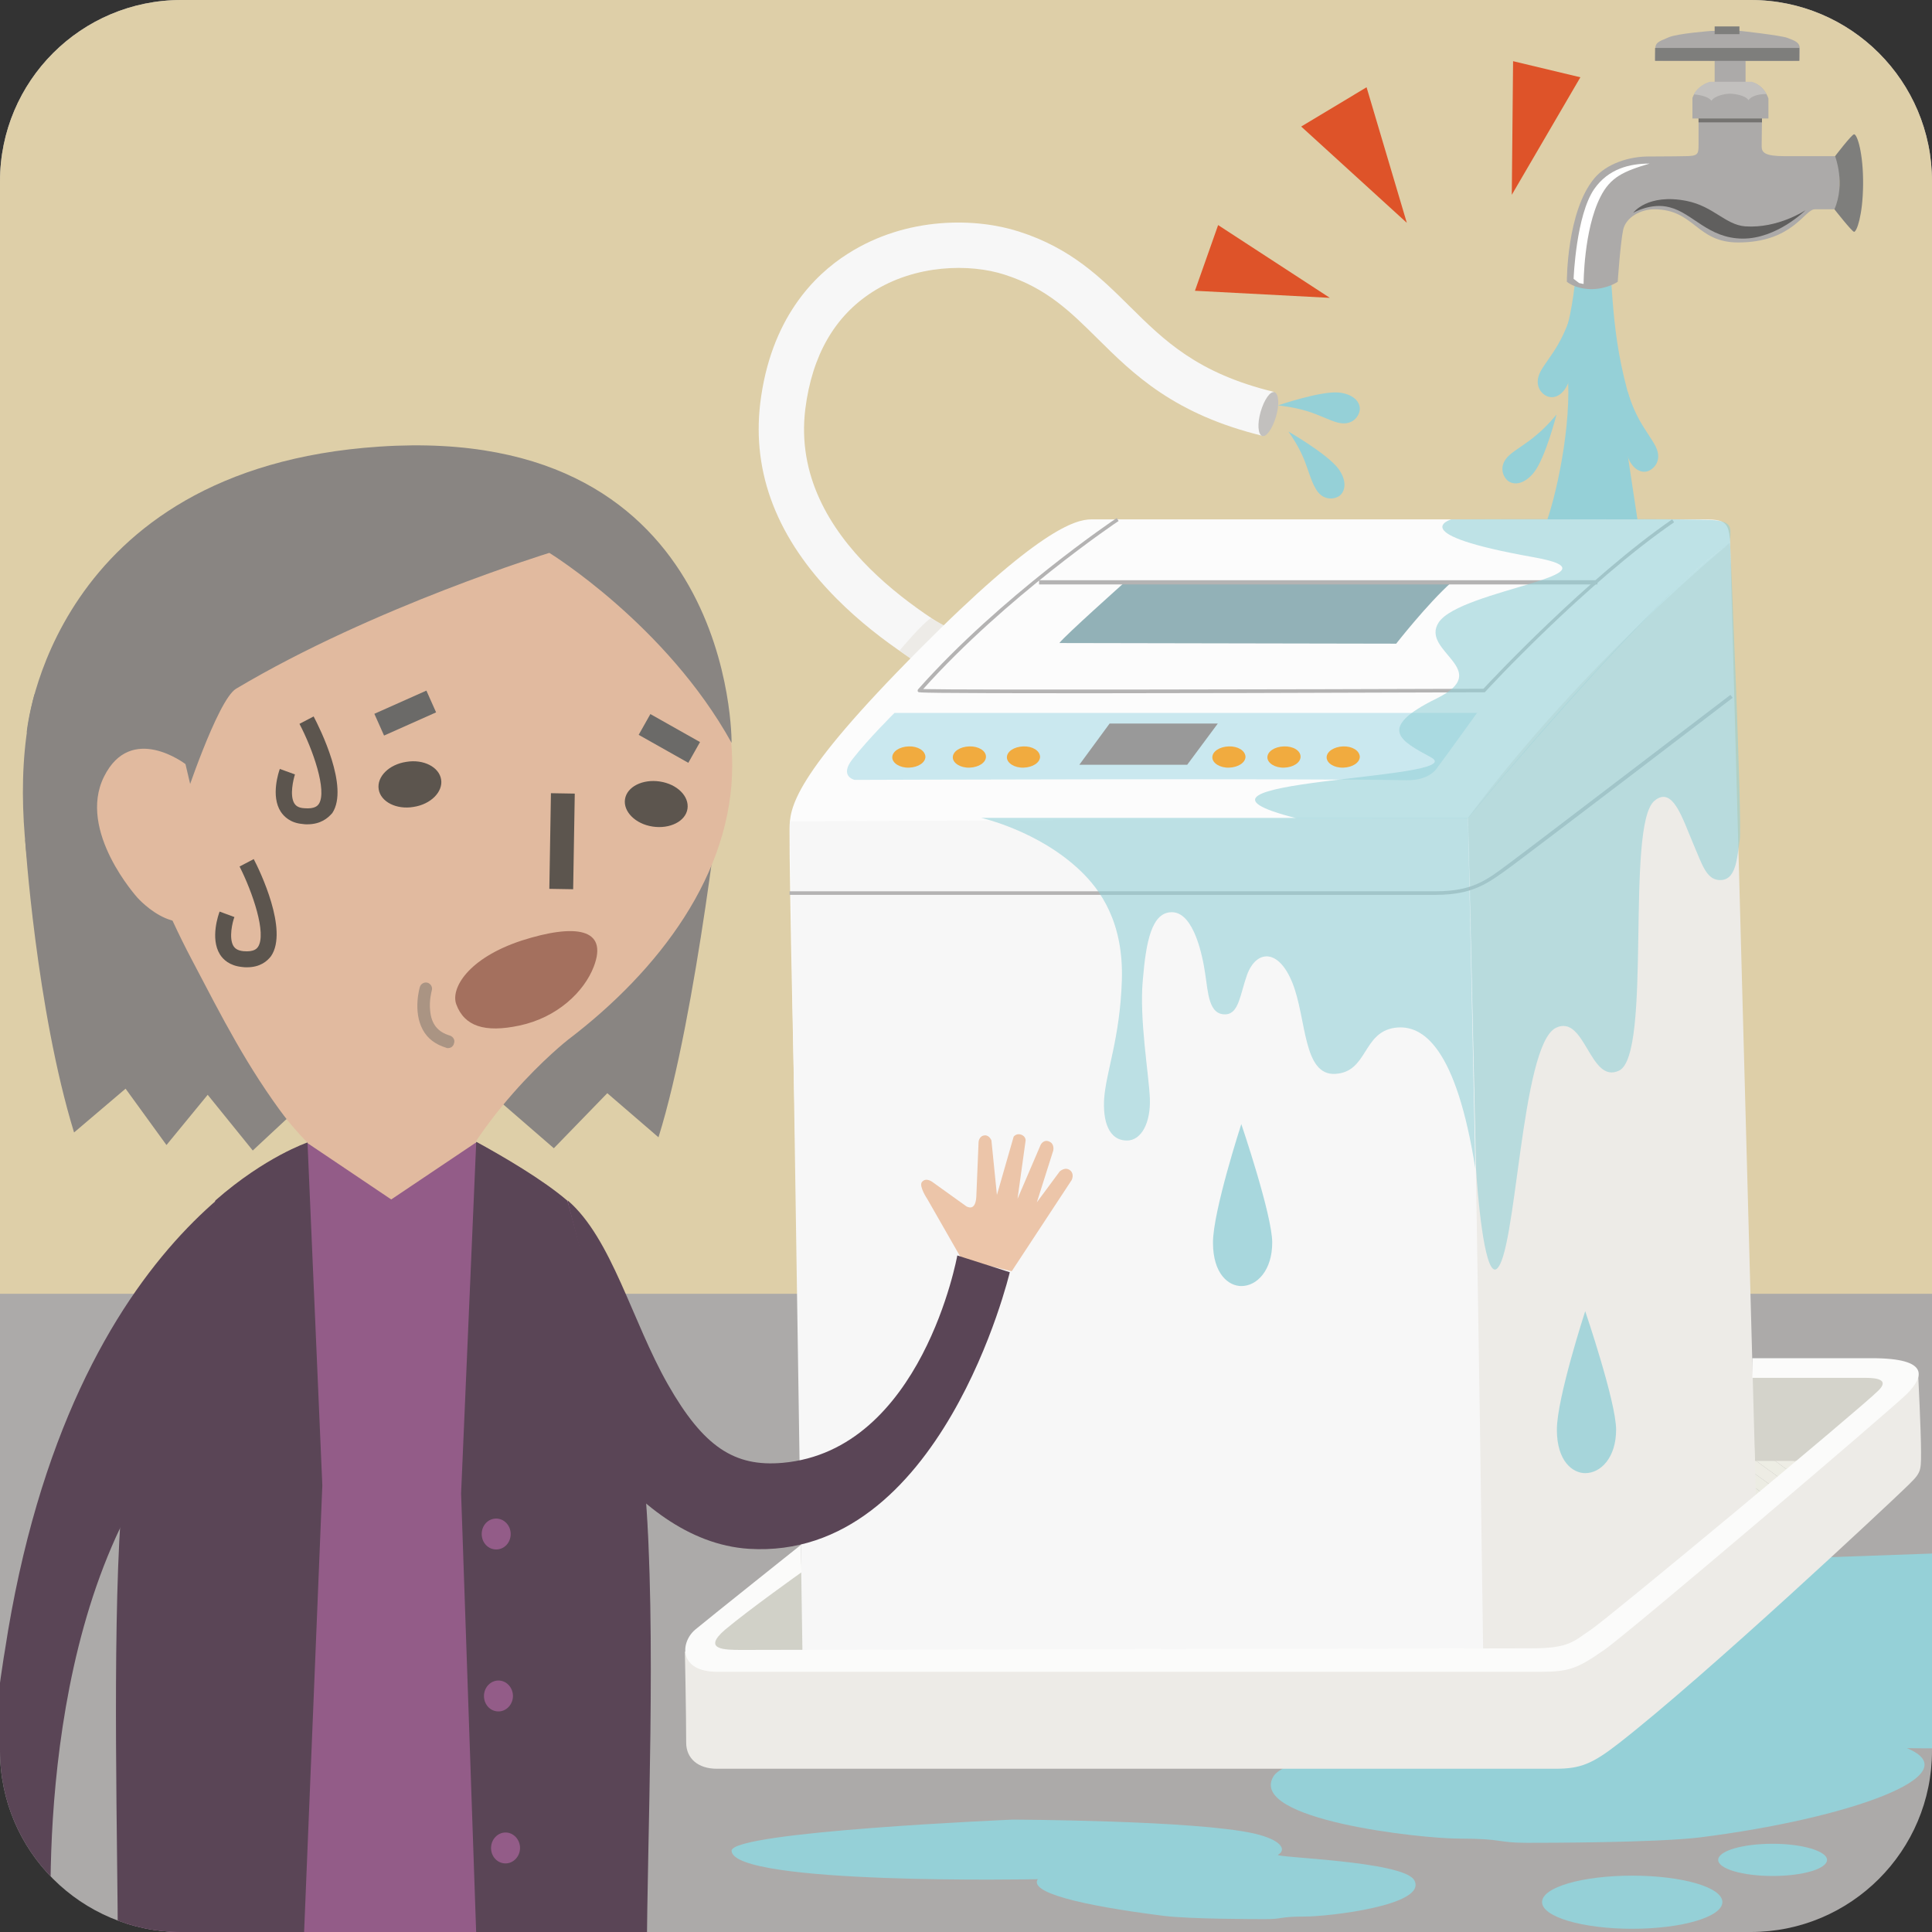 <?xml version="1.0" encoding="utf-8"?>
<!-- Generator: Adobe Illustrator 25.4.8, SVG Export Plug-In . SVG Version: 6.00 Build 0)  -->
<svg version="1.1" id="レイヤー_1" xmlns="http://www.w3.org/2000/svg" xmlns:xlink="http://www.w3.org/1999/xlink" x="0px"
	 y="0px" viewBox="0 0 600 600" style="enable-background:new 0 0 600 600;" xml:space="preserve">
<rect x="0" y="0" width="600" height="600" fill="#333333" stroke="none"/>
<style type="text/css">
	.st0{clip-path:url(#SVGID_00000001623952836441194580000008133495030855146147_);}
	.st1{fill:#ACAAA9;}
	.st2{fill:#DECFA8;}
	.st3{fill:#95D0D7;}
	.st4{fill:#F7F7F7;}
	.st5{fill:#EDEBE7;}
	.st6{clip-path:url(#SVGID_00000069372969073909719610000008883545159232655238_);}
	.st7{fill:#D8D6CE;}
	.st8{fill:#DBDAD2;}
	.st9{fill:#DEDDD4;}
	.st10{fill:#E0DFD7;}
	.st11{fill:#E2E2D9;}
	.st12{fill:#E5E4DB;}
	.st13{fill:#E6E6DD;}
	.st14{fill:#E8E7DF;}
	.st15{fill:#E9E9E0;}
	.st16{fill:#EBEAE1;}
	.st17{fill:#ECEBE3;}
	.st18{fill:#ECECE3;}
	.st19{fill:#EDEDE4;}
	.st20{fill:#EEEDE5;}
	.st21{fill:#EEEEE5;}
	.st22{fill:#EFEEE6;}
	.st23{fill:#EFEFE6;}
	.st24{fill:#EFEFE7;}
	.st25{fill:#F0EFE7;}
	.st26{fill:#F0F0E7;}
	.st27{fill:#EDECE4;}
	.st28{fill:#EBEBE2;}
	.st29{fill:#EBEAE2;}
	.st30{fill:#EAE9E1;}
	.st31{fill:#E9E8E0;}
	.st32{fill:#E7E6DE;}
	.st33{fill:#E6E5DD;}
	.st34{fill:#E5E4DC;}
	.st35{fill:#E4E3DB;}
	.st36{fill:#E3E2DA;}
	.st37{fill:#E2E1D8;}
	.st38{fill:#E1E0D7;}
	.st39{fill:#DFDED6;}
	.st40{fill:#DEDDD5;}
	.st41{fill:#DDDCD3;}
	.st42{fill:#DAD9D1;}
	.st43{fill:#D9D8CF;}
	.st44{fill:#D7D6CE;}
	.st45{fill:#D6D5CC;}
	.st46{fill:#D4D3CB;}
	.st47{fill:#666767;}
	.st48{fill:#D1D1C8;}
	.st49{fill:#FCFCFC;}
	.st50{fill:#92B1B7;}
	.st51{fill:#B4B3B3;}
	.st52{fill:none;stroke:#B4B3B3;stroke-width:1.413;}
	.st53{fill:#FBFBFA;}
	.st54{fill:#CAE8EF;}
	.st55{fill:#999999;}
	.st56{fill:#F1AB3F;}
	.st57{opacity:0.8;}
	.st58{opacity:0.6;}
	.st59{fill:#898582;}
	.st60{fill:#ECC5A9;}
	.st61{fill:#5A4556;}
	.st62{fill:#E1BA9F;}
	.st63{fill:#5C554E;}
	.st64{fill:#6B6A68;}
	.st65{fill:#A4705E;}
	.st66{opacity:0.5;}
	.st67{clip-path:url(#SVGID_00000179622044996123364790000010762764962596611488_);}
	.st68{fill:#746D68;}
	.st69{fill:#935C88;}
	.st70{fill:#757371;}
	.st71{fill:#C2C0BE;}
	.st72{fill:#FFFFFF;}
	.st73{fill:#605F5E;}
	.st74{fill:#7E7E7C;}
	.st75{fill:#DE5329;}
	.st76{fill:none;stroke:#F7F7F7;stroke-width:14.812;}
</style>
<g>
	<defs>
		<path id="SVGID_1_" d="M600,543.7c0,31.1-25.2,56.3-56.3,56.3H56.3C25.2,600,0,574.8,0,543.7V56.3C0,25.2,25.2,0,56.3,0h487.4
			C574.8,0,600,25.2,600,56.3V543.7z"/>
	</defs>
	<clipPath id="SVGID_00000150820461835457583120000004281548323121304485_">
		<use xlink:href="#SVGID_1_"  style="overflow:visible;"/>
	</clipPath>
	<g style="clip-path:url(#SVGID_00000150820461835457583120000004281548323121304485_);">
		<g>
			<g>
				<rect x="-7.1" y="-10.3" class="st1" width="612.7" height="616"/>
			</g>
		</g>
		<g>
			<g>
				<rect x="-7.7" y="-10.3" class="st2" width="612.7" height="412.1"/>
			</g>
		</g>
		<g>
			<g>
				<path class="st3" d="M489.7,80.2c0,0-0.9,27-9.6,34.5c-4.9,3.9-0.9,4.2,1,5.5c2.5,1.5,2.6,1.9,5.7-4.7
					c1.5,16.3-3.7,39.9-7.3,48.7c-3.5,8.8,30,3.5,30,3.5s-2.2-14.3-4.5-29.7c5.4,11.5,9.3,9,6.2,0.9c-10.2-26.6-9.9-40.6-11.4-59.3"
					/>
			</g>
		</g>
		<g>
			<g>
				<path class="st4" d="M301.6,215.6c-0.4-0.3-1.8-1.1-3.1-1.8c-7.9-4.4-24.4-13.5-38.7-27.9c-18.4-18.5-26.3-38.9-23.7-60.7
					c3.2-26.1,16.6-39.7,27.2-46.4c18.5-11.8,40.1-11.1,53.1-6.9c16.3,5.2,25.5,14.4,34.4,23.2c10.8,10.7,21,20.8,44.8,26.6
					l-3.3,13.7c-27.7-6.7-40.3-19.2-51.5-30.3c-8.4-8.3-15.7-15.6-28.8-19.8c-10.8-3.5-27.7-3.2-41.1,5.4
					c-11.7,7.5-18.7,19.7-20.8,36.3c-5.1,41.1,40.2,66.3,55.1,74.5c4.1,2.3,5.4,3,6.6,4.7l-11.8,7.9
					C300.8,215.1,301.5,215.6,301.6,215.6z"/>
			</g>
		</g>
		<g>
			<g>
				<path class="st5" d="M279.4,202c0,0,7.1-8.5,9.7-10c0.7,0.4,6.5,3.7,7.7,3.8c-0.6,0.9-9.1,12.5-9.3,12.1S280.2,202.9,279.4,202z
					"/>
			</g>
		</g>
		<g>
			<g>
				<g>
					<defs>
						<polygon id="SVGID_00000141444668121647058430000016506855219999289238_" points="529.7,443.1 586.8,445.1 492.4,533.4 
							454.9,532.1 						"/>
					</defs>
					<clipPath id="SVGID_00000154388119104863695010000004552803073321829504_">
						<use xlink:href="#SVGID_00000141444668121647058430000016506855219999289238_"  style="overflow:visible;"/>
					</clipPath>
					<g style="clip-path:url(#SVGID_00000154388119104863695010000004552803073321829504_);">
						<polygon class="st7" points="586.8,445.1 584,443.1 586.8,443.1 						"/>
					</g>
					<g style="clip-path:url(#SVGID_00000154388119104863695010000004552803073321829504_);">
						
							<rect x="585.4" y="442.4" transform="matrix(0.588 -0.809 0.809 0.588 -117.996 656.684)" class="st7" width="0" height="3.5"/>
					</g>
					<g style="clip-path:url(#SVGID_00000154388119104863695010000004552803073321829504_);">
						
							<rect x="585.4" y="442.4" transform="matrix(0.588 -0.809 0.809 0.588 -117.996 656.684)" class="st8" width="0" height="3.5"/>
					</g>
					<g style="clip-path:url(#SVGID_00000154388119104863695010000004552803073321829504_);">
						
							<rect x="585.4" y="442.4" transform="matrix(0.588 -0.809 0.809 0.588 -117.996 656.684)" class="st9" width="0" height="3.5"/>
					</g>
					<g style="clip-path:url(#SVGID_00000154388119104863695010000004552803073321829504_);">
						
							<rect x="585.4" y="442.4" transform="matrix(0.588 -0.809 0.809 0.588 -117.996 656.684)" class="st10" width="0" height="3.5"/>
					</g>
					<g style="clip-path:url(#SVGID_00000154388119104863695010000004552803073321829504_);">
						
							<rect x="585.4" y="442.4" transform="matrix(0.588 -0.809 0.809 0.588 -117.996 656.684)" class="st11" width="0" height="3.5"/>
					</g>
					<g style="clip-path:url(#SVGID_00000154388119104863695010000004552803073321829504_);">
						
							<rect x="585.4" y="442.4" transform="matrix(0.588 -0.809 0.809 0.588 -117.996 656.684)" class="st12" width="0" height="3.5"/>
					</g>
					<g style="clip-path:url(#SVGID_00000154388119104863695010000004552803073321829504_);">
						
							<rect x="585.4" y="442.4" transform="matrix(0.588 -0.809 0.809 0.588 -117.996 656.684)" class="st13" width="0" height="3.5"/>
					</g>
					<g style="clip-path:url(#SVGID_00000154388119104863695010000004552803073321829504_);">
						
							<rect x="585.4" y="442.4" transform="matrix(0.588 -0.809 0.809 0.588 -117.996 656.684)" class="st14" width="0" height="3.5"/>
					</g>
					<g style="clip-path:url(#SVGID_00000154388119104863695010000004552803073321829504_);">
						
							<rect x="585.4" y="442.4" transform="matrix(0.588 -0.809 0.809 0.588 -117.996 656.684)" class="st15" width="0" height="3.5"/>
					</g>
					<g style="clip-path:url(#SVGID_00000154388119104863695010000004552803073321829504_);">
						
							<rect x="585.4" y="442.4" transform="matrix(0.588 -0.809 0.809 0.588 -117.996 656.684)" class="st16" width="0" height="3.5"/>
					</g>
					<g style="clip-path:url(#SVGID_00000154388119104863695010000004552803073321829504_);">
						
							<rect x="585.4" y="442.4" transform="matrix(0.588 -0.809 0.809 0.588 -117.996 656.684)" class="st17" width="0" height="3.5"/>
					</g>
					<g style="clip-path:url(#SVGID_00000154388119104863695010000004552803073321829504_);">
						
							<rect x="585.4" y="442.4" transform="matrix(0.588 -0.809 0.809 0.588 -117.996 656.684)" class="st18" width="0" height="3.5"/>
					</g>
					<g style="clip-path:url(#SVGID_00000154388119104863695010000004552803073321829504_);">
						
							<rect x="585.4" y="442.4" transform="matrix(0.588 -0.809 0.809 0.588 -117.996 656.684)" class="st19" width="0" height="3.5"/>
					</g>
					<g style="clip-path:url(#SVGID_00000154388119104863695010000004552803073321829504_);">
						
							<rect x="585.4" y="442.4" transform="matrix(0.588 -0.809 0.809 0.588 -117.996 656.684)" class="st20" width="0" height="3.5"/>
					</g>
					<g style="clip-path:url(#SVGID_00000154388119104863695010000004552803073321829504_);">
						
							<rect x="585.4" y="442.4" transform="matrix(0.588 -0.809 0.809 0.588 -117.996 656.684)" class="st21" width="0" height="3.5"/>
					</g>
					<g style="clip-path:url(#SVGID_00000154388119104863695010000004552803073321829504_);">
						
							<rect x="585.4" y="442.4" transform="matrix(0.588 -0.809 0.809 0.588 -117.996 656.684)" class="st22" width="0" height="3.5"/>
					</g>
					<g style="clip-path:url(#SVGID_00000154388119104863695010000004552803073321829504_);">
						
							<rect x="585.4" y="442.4" transform="matrix(0.588 -0.809 0.809 0.588 -117.996 656.684)" class="st23" width="0" height="3.5"/>
					</g>
					<g style="clip-path:url(#SVGID_00000154388119104863695010000004552803073321829504_);">
						
							<rect x="585.4" y="442.4" transform="matrix(0.588 -0.809 0.809 0.588 -117.996 656.684)" class="st24" width="0" height="3.5"/>
					</g>
					<g style="clip-path:url(#SVGID_00000154388119104863695010000004552803073321829504_);">
						
							<rect x="585.4" y="442.4" transform="matrix(0.588 -0.809 0.809 0.588 -117.996 656.684)" class="st25" width="0" height="3.5"/>
					</g>
					<g style="clip-path:url(#SVGID_00000154388119104863695010000004552803073321829504_);">
						
							<rect x="585.4" y="442.4" transform="matrix(0.588 -0.809 0.809 0.588 -117.996 656.684)" class="st26" width="0" height="3.5"/>
					</g>
					<g style="clip-path:url(#SVGID_00000154388119104863695010000004552803073321829504_);">
						
							<rect x="585.4" y="442.4" transform="matrix(0.588 -0.809 0.809 0.588 -117.996 656.684)" class="st26" width="0" height="3.5"/>
					</g>
					<g style="clip-path:url(#SVGID_00000154388119104863695010000004552803073321829504_);">
						
							<rect x="585.4" y="442.4" transform="matrix(0.588 -0.809 0.809 0.588 -117.996 656.684)" class="st26" width="0" height="3.5"/>
					</g>
					<g style="clip-path:url(#SVGID_00000154388119104863695010000004552803073321829504_);">
						
							<rect x="585.4" y="442.4" transform="matrix(0.588 -0.809 0.809 0.588 -117.996 656.684)" class="st26" width="0" height="3.5"/>
					</g>
					<g style="clip-path:url(#SVGID_00000154388119104863695010000004552803073321829504_);">
						
							<rect x="585.4" y="442.4" transform="matrix(0.588 -0.809 0.809 0.588 -117.996 656.684)" class="st26" width="0" height="3.5"/>
					</g>
					<g style="clip-path:url(#SVGID_00000154388119104863695010000004552803073321829504_);">
						
							<rect x="585.4" y="442.4" transform="matrix(0.588 -0.809 0.809 0.588 -117.996 656.684)" class="st26" width="0" height="3.5"/>
					</g>
					<g style="clip-path:url(#SVGID_00000154388119104863695010000004552803073321829504_);">
						
							<rect x="585.4" y="442.4" transform="matrix(0.588 -0.809 0.809 0.588 -117.996 656.684)" class="st26" width="0" height="3.5"/>
					</g>
					<g style="clip-path:url(#SVGID_00000154388119104863695010000004552803073321829504_);">
						
							<rect x="585.4" y="442.4" transform="matrix(0.588 -0.809 0.809 0.588 -117.996 656.684)" class="st26" width="0" height="3.5"/>
					</g>
					<g style="clip-path:url(#SVGID_00000154388119104863695010000004552803073321829504_);">
						
							<rect x="585.4" y="442.4" transform="matrix(0.588 -0.809 0.809 0.588 -117.996 656.684)" class="st26" width="0" height="3.5"/>
					</g>
					<g style="clip-path:url(#SVGID_00000154388119104863695010000004552803073321829504_);">
						<polygon class="st26" points="586.8,449.4 578.1,443.1 584,443.1 586.8,445.1 						"/>
					</g>
					<g style="clip-path:url(#SVGID_00000154388119104863695010000004552803073321829504_);">
						<polygon class="st26" points="586.8,453.7 572.2,443.1 578.1,443.1 586.8,449.4 						"/>
					</g>
					<g style="clip-path:url(#SVGID_00000154388119104863695010000004552803073321829504_);">
						<polygon class="st26" points="586.8,458 566.3,443.1 572.2,443.1 586.8,453.7 						"/>
					</g>
					<g style="clip-path:url(#SVGID_00000154388119104863695010000004552803073321829504_);">
						<polygon class="st25" points="586.8,462.3 560.4,443.1 566.3,443.1 586.8,458 						"/>
					</g>
					<g style="clip-path:url(#SVGID_00000154388119104863695010000004552803073321829504_);">
						<polygon class="st23" points="586.8,466.6 554.5,443.1 560.4,443.1 586.8,462.3 						"/>
					</g>
					<g style="clip-path:url(#SVGID_00000154388119104863695010000004552803073321829504_);">
						<polygon class="st23" points="586.8,467.4 585.1,469.7 548.6,443.1 554.5,443.1 586.8,466.6 						"/>
					</g>
					<g style="clip-path:url(#SVGID_00000154388119104863695010000004552803073321829504_);">
						<polygon class="st21" points="585.1,469.7 583.1,472.5 542.6,443.1 548.6,443.1 						"/>
					</g>
					<g style="clip-path:url(#SVGID_00000154388119104863695010000004552803073321829504_);">
						<polygon class="st20" points="583.1,472.5 581,475.3 536.7,443.1 542.6,443.1 						"/>
					</g>
					<g style="clip-path:url(#SVGID_00000154388119104863695010000004552803073321829504_);">
						<polygon class="st19" points="581,475.3 579,478.1 530.8,443.1 536.7,443.1 						"/>
					</g>
					<g style="clip-path:url(#SVGID_00000154388119104863695010000004552803073321829504_);">
						<polygon class="st27" points="579,478.1 577,480.9 524.9,443.1 530.8,443.1 						"/>
					</g>
					<g style="clip-path:url(#SVGID_00000154388119104863695010000004552803073321829504_);">
						<polygon class="st18" points="577,480.9 574.9,483.7 519,443.1 524.9,443.1 						"/>
					</g>
					<g style="clip-path:url(#SVGID_00000154388119104863695010000004552803073321829504_);">
						<polygon class="st28" points="574.9,483.7 572.9,486.5 513.1,443.1 519,443.1 						"/>
					</g>
					<g style="clip-path:url(#SVGID_00000154388119104863695010000004552803073321829504_);">
						<polygon class="st29" points="572.9,486.5 570.8,489.4 507.2,443.1 513.1,443.1 						"/>
					</g>
					<g style="clip-path:url(#SVGID_00000154388119104863695010000004552803073321829504_);">
						<polygon class="st30" points="570.8,489.4 568.8,492.2 502.6,444.1 503.4,443.1 507.2,443.1 						"/>
					</g>
					<g style="clip-path:url(#SVGID_00000154388119104863695010000004552803073321829504_);">
						
							<rect x="533" y="428.7" transform="matrix(0.588 -0.809 0.809 0.588 -159.458 626.129)" class="st31" width="3.5" height="81.8"/>
					</g>
					<g style="clip-path:url(#SVGID_00000154388119104863695010000004552803073321829504_);">
						
							<rect x="530.9" y="431.5" transform="matrix(0.588 -0.809 0.809 0.588 -162.573 625.635)" class="st14" width="3.5" height="81.8"/>
					</g>
					<g style="clip-path:url(#SVGID_00000154388119104863695010000004552803073321829504_);">
						
							<rect x="528.9" y="434.3" transform="matrix(0.588 -0.809 0.809 0.588 -165.689 625.141)" class="st32" width="3.5" height="81.8"/>
					</g>
					<g style="clip-path:url(#SVGID_00000154388119104863695010000004552803073321829504_);">
						
							<rect x="526.8" y="437.1" transform="matrix(0.588 -0.809 0.809 0.588 -168.804 624.649)" class="st33" width="3.5" height="81.8"/>
					</g>
					<g style="clip-path:url(#SVGID_00000154388119104863695010000004552803073321829504_);">
						
							<rect x="524.8" y="439.9" transform="matrix(0.588 -0.809 0.809 0.588 -171.919 624.155)" class="st34" width="3.5" height="81.8"/>
					</g>
					<g style="clip-path:url(#SVGID_00000154388119104863695010000004552803073321829504_);">
						
							<rect x="522.7" y="442.7" transform="matrix(0.588 -0.809 0.809 0.588 -175.034 623.662)" class="st35" width="3.5" height="81.8"/>
					</g>
					<g style="clip-path:url(#SVGID_00000154388119104863695010000004552803073321829504_);">
						
							<rect x="520.7" y="445.5" transform="matrix(0.588 -0.809 0.809 0.588 -178.149 623.168)" class="st36" width="3.5" height="81.8"/>
					</g>
					<g style="clip-path:url(#SVGID_00000154388119104863695010000004552803073321829504_);">
						
							<rect x="518.7" y="448.3" transform="matrix(0.588 -0.809 0.809 0.588 -181.264 622.674)" class="st37" width="3.5" height="81.8"/>
					</g>
					<g style="clip-path:url(#SVGID_00000154388119104863695010000004552803073321829504_);">
						
							<rect x="516.6" y="451.1" transform="matrix(0.588 -0.809 0.809 0.588 -184.379 622.181)" class="st38" width="3.5" height="81.8"/>
					</g>
					<g style="clip-path:url(#SVGID_00000154388119104863695010000004552803073321829504_);">
						
							<rect x="514.6" y="454" transform="matrix(0.588 -0.809 0.809 0.588 -187.494 621.688)" class="st39" width="3.5" height="81.8"/>
					</g>
					<g style="clip-path:url(#SVGID_00000154388119104863695010000004552803073321829504_);">
						
							<rect x="512.5" y="456.8" transform="matrix(0.588 -0.809 0.809 0.588 -190.609 621.195)" class="st40" width="3.5" height="81.8"/>
					</g>
					<g style="clip-path:url(#SVGID_00000154388119104863695010000004552803073321829504_);">
						
							<rect x="510.5" y="459.6" transform="matrix(0.588 -0.809 0.809 0.588 -193.724 620.702)" class="st41" width="3.5" height="81.8"/>
					</g>
					<g style="clip-path:url(#SVGID_00000154388119104863695010000004552803073321829504_);">
						
							<rect x="508.5" y="462.4" transform="matrix(0.588 -0.809 0.809 0.588 -196.839 620.208)" class="st8" width="3.5" height="81.8"/>
					</g>
					<g style="clip-path:url(#SVGID_00000154388119104863695010000004552803073321829504_);">
						
							<rect x="506.4" y="465.2" transform="matrix(0.588 -0.809 0.809 0.588 -199.954 619.715)" class="st42" width="3.5" height="81.8"/>
					</g>
					<g style="clip-path:url(#SVGID_00000154388119104863695010000004552803073321829504_);">
						<polygon class="st43" points="540.2,531.5 538.8,533.4 537,533.4 472,486.3 474.1,483.5 						"/>
					</g>
					<g style="clip-path:url(#SVGID_00000154388119104863695010000004552803073321829504_);">
						<polygon class="st44" points="531.1,533.4 470,489.1 472,486.3 537,533.4 						"/>
					</g>
					<g style="clip-path:url(#SVGID_00000154388119104863695010000004552803073321829504_);">
						<polygon class="st45" points="525.1,533.4 467.9,491.9 470,489.1 531.1,533.4 						"/>
					</g>
					<g style="clip-path:url(#SVGID_00000154388119104863695010000004552803073321829504_);">
						<polygon class="st46" points="519.2,533.4 465.9,494.7 467.9,491.9 525.1,533.4 						"/>
					</g>
					<g style="clip-path:url(#SVGID_00000154388119104863695010000004552803073321829504_);">
						<polygon class="st46" points="454.9,509.9 465.9,494.7 519.2,533.4 454.9,533.4 						"/>
					</g>
				</g>
			</g>
			<g>
				<g>
					<polygon class="st47" points="545.4,474.1 545.4,488.6 500.7,523.1 483.2,512.1 					"/>
				</g>
			</g>
			<g>
				<g>
					<path class="st48" d="M221.2,533c-0.9-2.7-2.7-22-2.7-22l37.8-31.5l13,45.8L221.2,533z"/>
				</g>
			</g>
			<g>
				<g>
					<polygon class="st46" points="590.3,453.7 545,453.7 543.9,426.8 590.3,426.8 					"/>
				</g>
			</g>
			<g>
				<g>
					<path class="st49" d="M251.3,533.4c0,0-6.3-247.4-6.1-275.7c0-6.8,0.9-16.4,40.2-55.9c36.8-37.1,48.5-40.5,53.5-40.5
						c5.4,0,166.9,0,189.9,0c9,0,8.6,1,8.6,16.8c0,10.8,7.1,298.7,7.1,298.7l-76.6,56.6H251.3z"/>
				</g>
			</g>
			<g>
				<g>
					<path class="st50" d="M349.2,180.9c0,0-18.6,16.6-20.2,18.8c1.7,0,104.6,0.2,104.6,0.2s9.7-12.4,17.2-19.1H349.2z"/>
				</g>
			</g>
			<g>
				<g>
					<polygon class="st4" points="245.3,255.1 472.8,254 473.6,520.8 249.3,519.2 					"/>
				</g>
			</g>
			<g>
				<g>
					<path class="st5" d="M537.3,168.6c0,0-44.6,36-81.4,85.4c0,0,1.5,21.5,4.9,272.4l25.5-4.4l59.4-43.5L537.3,168.6z"/>
				</g>
			</g>
			<g>
				<g>
					<path class="st51" d="M445.8,277.9H245.2v-1.1h200.6c11.3,0,15.7-3.3,22.5-8.4l0.4-0.3c8.1-6,68.1-51.9,68.7-52.3l0.7,0.9
						c-0.6,0.5-60.6,46.3-68.7,52.3l-0.4,0.3C462,274.4,457.4,277.9,445.8,277.9z"/>
				</g>
			</g>
			<g>
				<g>
					<path class="st3" d="M607.6,482.2l-45.2,1.6c-37.8,8.2-70.6,40.6-82,43.3c-14.8,3.4-17.4,8.8-12.8,11.3
						c2.7,1.5-66.4,3.2-72.2,13.4c-7.6,13.3,45.5,19.2,57.9,19.2c13.8,0,11.4,1.3,20.9,1.3c5.4,0,40.1,0,53.9-1.7
						c45.9-5.8,84.2-19.4,64.1-27.7c0,0,5.8,0.1,15.5,0.1L607.6,482.2z"/>
				</g>
			</g>
			<g>
				<g>
					<path class="st3" d="M314.5,565.1c0,0,56.8,0.2,74.9,4.3c8.7,2,10.2,5.1,7.5,6.6c-1.6,0.9,38.9,1.9,42.3,7.9
						c4.4,7.8-26.7,11.3-33.9,11.3c-8.1,0-6.7,0.8-12.2,0.8c-3.2,0-23.5,0-31.6-1c-26.9-3.4-41.9-7.4-39.2-11.4
						c0,0-94.6,1.9-95.1-8.8C227,568.8,314.5,565.1,314.5,565.1z"/>
				</g>
			</g>
			<g>
				<g>
					<path class="st52" d="M254.6,249.4"/>
				</g>
			</g>
			<g>
				<g>
					<path class="st51" d="M337.9,215.3c-52.3,0-52.5-0.2-52.7-0.4l-0.2-0.2v-0.4l0.1-0.2c25.6-28.9,61.3-53,61.7-53.2l0.6,0.9
						c-0.4,0.2-35.2,23.7-60.7,52.2c12,0.3,117.2,0.1,174-0.1c2.5-2.7,32.1-34.3,58.6-52.6l0.6,0.9c-27.5,18.9-58.3,52.2-58.6,52.6
						l-0.2,0.2h-0.2C402.9,215.2,363.9,215.3,337.9,215.3z"/>
				</g>
			</g>
			<g>
				<g>
					<rect x="322.7" y="180.2" class="st51" width="173.4" height="1.3"/>
				</g>
			</g>
			<g>
				<g>
					<path class="st5" d="M213.1,541.2c0-9.1-0.4-28.3-0.4-28.3l13.7,4l260.7,1.3l108.6-91.5c0,0,0.9,17.9,0.9,24.3
						c0,6.4,0,6.4-5.2,11.4c-4,3.9-61.4,57.8-88.8,79.1c-8.1,6.3-11.8,7.8-19.5,7.8c-9.4,0-256.4,0-260.5,0
						C216.8,549.3,213.1,546.1,213.1,541.2z"/>
				</g>
			</g>
			<g>
				<g>
					<path class="st53" d="M222.8,519.2c0,0,246.6,0,255.6,0c9,0,11.6-1.1,19.8-6.8c7.8-5.4,90.1-75.5,94.1-79.6c4.9-5,7.5-11-11-11
						c-22.2,0-37.1,0-37.1,0v6.1c0,0,31,0,35.1,0c4,0,7.4,0.7,4,4c-5.6,5.6-83.8,70.6-89.2,74.2c-5.4,3.6-6.7,5.8-18.4,5.8
						c-11.7,0-240,0.5-245.4,0.5c-5.4,0-12.3-0.1-5.1-6.3c7.5-6.3,23.7-17.8,23.7-17.8l-0.2-8.5c0,0-28.1,22.4-32.8,26.3
						C211.2,510.1,210.7,519.2,222.8,519.2z"/>
				</g>
			</g>
			<g>
				<g>
					<g>
						<path class="st54" d="M277.8,221.4c0,0-8,7.9-13,14.3c-4.3,5.4,0.6,6.5,0.6,6.5s138.3-0.5,171.4,0.1c7.4,0.1,9.5-3.8,9.7-4.1
							c1.7-2.2,12.2-16.8,12.2-16.8H277.8z"/>
					</g>
				</g>
				<g>
					<g>
						<polygon class="st55" points="344.6,224.7 335.2,237.5 368.7,237.5 378.2,224.7 						"/>
					</g>
				</g>
				<g>
					<g>
						<path class="st56" d="M287.4,235c0,1.8-2.2,3.3-5.1,3.4c-2.8,0.1-5.2-1.4-5.2-3.2c0-1.8,2.2-3.3,5.1-3.4
							C285,231.7,287.3,233.1,287.4,235z"/>
					</g>
				</g>
				<g>
					<g>
						<path class="st56" d="M306.2,235c0,1.8-2.2,3.3-5.1,3.4c-2.8,0.1-5.2-1.4-5.2-3.2c0-1.8,2.2-3.3,5.1-3.4
							C303.8,231.7,306.2,233.1,306.2,235z"/>
					</g>
				</g>
				<g>
					<g>
						<path class="st56" d="M323,235c0,1.8-2.2,3.3-5.1,3.4c-2.8,0.1-5.2-1.4-5.2-3.2c0-1.8,2.2-3.3,5.1-3.4
							C320.6,231.7,322.9,233.1,323,235z"/>
					</g>
				</g>
				<g>
					<g>
						<path class="st56" d="M386.8,235c0,1.8-2.2,3.3-5.1,3.4c-2.8,0.1-5.2-1.4-5.2-3.2c0-1.8,2.2-3.3,5.1-3.4
							C384.4,231.7,386.7,233.1,386.8,235z"/>
					</g>
				</g>
				<g>
					<g>
						<path class="st56" d="M403.9,235c0,1.8-2.2,3.3-5.1,3.4c-2.8,0.1-5.2-1.4-5.2-3.2c0-1.8,2.2-3.3,5.1-3.4
							C401.6,231.7,403.9,233.1,403.9,235z"/>
					</g>
				</g>
				<g>
					<g>
						<path class="st56" d="M422.3,235c0,1.8-2.2,3.3-5.1,3.4c-2.9,0.1-5.2-1.4-5.2-3.2c0-1.8,2.3-3.3,5.1-3.4
							C419.9,231.7,422.2,233.1,422.3,235z"/>
					</g>
				</g>
			</g>
			<g class="st57">
				<g>
					<path class="st3" d="M385.5,349.1c0,0,9.6,28.2,9.6,36.8c0,8.6-4.7,13.5-9.6,13.5c-3.9,0-8.8-3.7-8.8-13.5
						C376.7,376.1,385.5,349.1,385.5,349.1z"/>
				</g>
			</g>
			<g class="st57">
				<g>
					<path class="st3" d="M492.3,407.2c0,0,9.6,28.2,9.6,36.8c0,8.6-4.7,13.5-9.6,13.5c-3.9,0-8.8-3.7-8.8-13.5
						C483.5,434.2,492.3,407.2,492.3,407.2z"/>
				</g>
			</g>
			<g class="st58">
				<g>
					<path class="st3" d="M455.9,254H304.7c0,0,17.7,3.9,30.8,16.4c6.2,5.9,13.5,16,12.9,34.1c-0.6,18.1-4.9,28.2-5.5,36.8
						c-0.4,6.7,1.3,12.9,7.1,12.9c4.5,0,7.4-5.6,7.1-13.1c-0.3-7.4-3.3-24.5-2.2-36.6c1-12.2,2.8-21.4,9.2-21.2
						c6.7,0.2,9.4,13.6,10.2,19.2c0.9,5.6,1,12.9,6.5,12.5c4-0.3,4.4-6.5,6.5-12.3c2.8-7.6,9.7-8.4,14.1,2.6
						c4.4,11,3.2,28.8,13.3,28.2c10.1-0.6,8.4-12.8,18.4-14.3c9-1.3,19.2,6.5,25.1,43.8L455.9,254z"/>
				</g>
			</g>
			<g class="st58">
				<g>
					<path class="st3" d="M455.9,254c0,0,57.9-70.1,81.4-85.4c0,0,3.8,86.5,3,92.2c-0.9,5.6-1,12.9-6.5,12.5
						c-4-0.3-5.3-5.2-7.8-10.9c-3.5-8.2-6.5-18.5-12.2-13.7c-9.1,7.6-0.6,78.9-11,83.8c-9.1,4.3-10.5-17.7-19.6-13.3
						c-11,5.4-12.2,71.5-18.6,75c-3.8,1.7-5.9-25.5-6.2-31.2L455.9,254z"/>
				</g>
			</g>
		</g>
		<g>
			<g>
				<g>
					<path class="st59" d="M7.8,260.8c0,0,3.4,52.4,15.2,90.9l16-13.6l12.7,17.5L64.5,340l14,17.3l23.5-21.9l-29.2-92.1L7.8,260.8z"
						/>
				</g>
			</g>
			<g>
				<g>
					<path class="st59" d="M224.6,239.3c0,0-8.1,75.5-20.1,113.9l-15.9-13.7l-16.6,17.1l-16.5-14.3l-14.9,14.8l-19.5-16.1l34.1-96.4
						L224.6,239.3z"/>
				</g>
			</g>
			<g>
				<g>
					<path class="st60" d="M303.2,371.7l0.7-16.9c0,0,0-2,1.9-2.2c1.5-0.1,2.1,1.6,2.1,1.6l1.7,16.9l5.2-18.1c0,0,0.9-1.2,2.4-0.6
						c1.5,0.6,1.3,1.9,1.3,1.9l-2.5,18l7.2-16.8c0,0,1-2,3-0.8c1.3,0.8,0.9,2.6,0.9,2.6l-5.1,16.1l7.1-9.6c0,0,1.8-1.7,3.4-0.2
						c1.2,1.2,0.3,2.9,0.3,2.9l-18.6,28.3l-15.5-3.7l-10.7-18.7c0,0-2.7-4-1.7-5.3c1.3-1.6,3.3,0,3.3,0l10.6,7.6
						C300.2,374.6,302.9,376.5,303.2,371.7"/>
				</g>
			</g>
			<g>
				<g>
					<path class="st61" d="M186.2,451.9c11.7,14.7,27.5,27.9,46.4,29.1c59.8,3.7,81-85.9,81-85.9l-16.3-5.2c0,0-10.9,60.6-54.3,64.4
						c-14.9,1.3-24.5-4.9-35.6-24.4c-11.1-19.5-17.4-45.3-31.1-57.1"/>
				</g>
			</g>
			<g>
				<g>
					<path class="st62" d="M95.6,355l38.8,27c10.4-34.4,42-59.1,42-59.1c28.4-21.6,51-51.6,51-85.2c0-51.6-47.9-85.6-107.1-85.6
						c-59.1,0-107.1,34-107.1,85.6c0,32.9,23.2,55.9,50.7,76.3C64,314.1,83.9,343.1,95.6,355"/>
				</g>
			</g>
			<g>
				<g>
					<path class="st63" d="M213.5,251.2c-0.6,3.9-5.5,6.3-10.8,5.5c-5.4-0.8-9.2-4.7-8.6-8.5c0.6-3.9,5.5-6.3,10.8-5.5
						C210.3,243.5,214.1,247.3,213.5,251.2"/>
				</g>
			</g>
			<g>
				<g>
					<path class="st63" d="M117.6,245.1c0.6,3.9,5.5,6.4,10.8,5.5c5.4-0.8,9.2-4.7,8.6-8.5c-0.6-3.9-5.5-6.4-10.8-5.5
						C120.8,237.4,117,241.2,117.6,245.1"/>
				</g>
			</g>
			<g>
				<g>
					
						<rect x="204.2" y="220.6" transform="matrix(0.491 -0.871 0.871 0.491 -94.058 297.752)" class="st64" width="7.4" height="17.7"/>
				</g>
			</g>
			<g>
				<g>
					
						<rect x="117.1" y="217.8" transform="matrix(0.913 -0.407 0.407 0.913 -79.296 70.486)" class="st64" width="17.7" height="7.4"/>
				</g>
			</g>
			<g>
				<g>
					
						<rect x="159.7" y="257.6" transform="matrix(1.679327e-02 -1 1 1.679327e-02 -89.681 431.411)" class="st63" width="29.7" height="7.4"/>
				</g>
			</g>
			<g>
				<g>
					<path class="st59" d="M73.3,213.9c-5.8,3.5-16.3,35.5-16.3,35.5l-48.7-22c0,0,7.3-81.9,109.5-88.7c110.5-7.4,109.4,92,109.4,92
						c-20.3-36.7-56.6-59-56.6-59S116.1,188.4,73.3,213.9z"/>
				</g>
			</g>
			<g>
				<g>
					<path class="st59" d="M35.7,235.8c0,0,7.4,31.1,23.9,62.3c9.5,18.1,17.1,33.2,29.4,49.5l-66.3-23.1
						c-2.6-6.9-23.9-63.5-12-108.9L35.7,235.8z"/>
				</g>
			</g>
			<g>
				<g>
					<path class="st62" d="M57.6,237.3c0,0-16.9-13-25.3,3.9c-8.4,16.9,10.4,37.6,10.4,37.6s14.9,16.9,24.7,0L57.6,237.3z"/>
				</g>
			</g>
			<g>
				<g>
					<path class="st63" d="M95.4,256c-0.5,0-0.9,0-1.4-0.1c-3.8-0.3-5.8-2.3-6.8-3.8c-3.2-4.9-0.6-12.5-0.3-13.3l4.7,1.7
						c-0.5,1.6-1.7,6.5-0.2,9c0.4,0.6,1.1,1.4,3.1,1.5c3.4,0.3,4.2-0.9,4.5-1.3c2.7-4.1-1.9-17.1-6-24.9l4.4-2.3
						c1.9,3.6,11.1,22,5.8,30C101.8,254.1,99.6,256,95.4,256z"/>
				</g>
			</g>
			<g>
				<g>
					<path class="st63" d="M76.7,300.4c-0.5,0-1,0-1.6-0.1c-3.8-0.4-5.8-2.3-6.8-3.9c-3.1-5-0.4-12.5-0.1-13.3l4.6,1.7
						c-0.6,1.5-1.8,6.5-0.3,9c0.4,0.6,1.1,1.4,3.1,1.6c3.4,0.3,4.2-0.9,4.5-1.3c2.8-4.1-1.7-17.1-5.7-25l4.4-2.3
						c1.9,3.6,10.8,22.1,5.4,30.1C83,298.5,80.8,300.4,76.7,300.4z"/>
				</g>
			</g>
			<g>
				<g>
					<path class="st65" d="M141.7,311.9c2.5,6.8,8.8,8.9,19.6,6.6c11.8-2.5,20.1-10.5,23.1-18.3c4.6-12-5.8-13.4-22.4-8.1
						C145.3,297.6,139.9,307,141.7,311.9"/>
				</g>
			</g>
			<g class="st66">
				<g>
					<defs>
						<polygon id="SVGID_00000173849282625917549430000018160250858691647930_" points="138.8,327 147.2,316.8 131.9,304.3 
							123.6,314.6 						"/>
					</defs>
					<clipPath id="SVGID_00000096058789634789387220000003914804466126826649_">
						<use xlink:href="#SVGID_00000173849282625917549430000018160250858691647930_"  style="overflow:visible;"/>
					</clipPath>
					<g style="clip-path:url(#SVGID_00000096058789634789387220000003914804466126826649_);">
						<g>
							<path class="st68" d="M139.1,325.5c-0.2,0-0.4,0-0.5-0.1c-3.3-1-5.8-2.8-7.3-5.6c-3.1-5.7-1-13-0.9-13.3
								c0.3-1,1.4-1.6,2.4-1.3c1,0.3,1.6,1.4,1.3,2.4l0,0c0,0-0.9,3.1-0.5,6.4c0.4,4.1,2.4,6.5,6.1,7.6c1,0.3,1.7,1.4,1.3,2.4
								C140.8,325,140,325.5,139.1,325.5z"/>
						</g>
					</g>
				</g>
			</g>
			<g>
				<g>
					<g>
						<path class="st61" d="M95.6,355c0,0-73.6,23.2-94.1,157.7c0,0-8.6,48.7-4.3,93l19.1,1.3c0,0-7.6-91.9,30.7-149.7L95.6,355z"/>
					</g>
				</g>
				<g>
					<g>
						<path class="st69" d="M200.6,468c3.6,44.3-4.1,103.5-4.1,137.7L39,605.9c0-30.8-4.4-86-1.7-126L66.9,373
							C82.4,359.4,95.5,355,95.5,355l26,17.5l26.5-17.8c8,4.5,20.8,11.9,28.3,18.4L200.6,468z"/>
					</g>
				</g>
				<g>
					<g>
						<path class="st61" d="M94.2,606l-57.6-0.2c0-30.6-1.8-95.2,0.9-135l29.4-98c15.5-13.6,28.6-18,28.6-18l4.6,106.5L94.2,606z"/>
					</g>
				</g>
				<g>
					<g>
						<path class="st61" d="M148.1,606.6l52.8,0.6c0-33.9,3.1-101.2-0.6-145.2l-24.1-89.1c-7.5-6.5-20.2-13.9-28.3-18.3l-4.7,109.2
							L148.1,606.6z"/>
					</g>
				</g>
				<g>
					<g>
						<path class="st69" d="M158.6,476.4c0,2.7-2,4.8-4.5,4.8c-2.5,0-4.5-2.1-4.5-4.8c0-2.7,2-4.8,4.5-4.8
							C156.5,471.6,158.6,473.7,158.6,476.4"/>
					</g>
				</g>
				<g>
					<g>
						<path class="st69" d="M159.3,526.7c0,2.6-2,4.8-4.5,4.8c-2.5,0-4.5-2.1-4.5-4.8c0-2.6,2-4.8,4.5-4.8
							C157.3,521.9,159.3,524.1,159.3,526.7"/>
					</g>
				</g>
				<g>
					<g>
						<path class="st69" d="M161.5,573.9c0,2.6-2,4.8-4.5,4.8c-2.5,0-4.5-2.1-4.5-4.8c0-2.6,2-4.8,4.5-4.8
							C159.5,569.1,161.5,571.3,161.5,573.9"/>
					</g>
				</g>
			</g>
		</g>
		<g>
			<g>
				<g>
					<rect x="532.5" y="15.3" class="st1" width="9.6" height="14.2"/>
				</g>
			</g>
			<g>
				<g>
					<path class="st1" d="M502.4,87.5c0,0-3.2,2.3-8.3,2.3c-5.1-0.1-7.5-2.3-7.5-2.3s-0.1-21.9,8.6-32.2c3.7-4.4,10.6-6.7,16.7-6.7
						c6.3,0,11.2-0.1,11.2-0.1c4.3,0,4.4-0.6,4.4-3.6c0-3,0-9,0-9h19.7c0,0-0.1,7.7-0.1,9.6c0,1.9,1.1,3,7.1,3c6,0,17.1,0,17.1,0V65
						c0,0-4.5,0-7.7,0c-3.2,0-6.8,10.3-23.8,10.3c-13.1,0-13.5-10.3-26.1-10.3c-4.1,0-8.7,2.4-9.6,6.3
						C503.2,75.6,502.4,87.5,502.4,87.5z"/>
				</g>
			</g>
			<g>
				<g>
					<path class="st70" d="M527.5,38h19.7c0-1.2,0-2.1,0-2.1h-19.7C527.5,35.9,527.5,36.8,527.5,38z"/>
				</g>
			</g>
			<g>
				<g>
					<path class="st1" d="M525.6,36.8h23.6v-6.2c0,0-1.2-4.1-5.2-5.1h-12.9c0,0-4,0.9-5.5,4.9C525.6,30.2,525.6,36.8,525.6,36.8z"/>
				</g>
			</g>
			<g>
				<g>
					<path class="st71" d="M544,25.4h-12.9c0,0-3.3,0.7-5.1,3.9c1,0.1,4.3,0.4,5.5,2c1.1-1.7,4.6-2.2,5.7-2.2c1.1,0,4.8,0.4,5.8,2
						c1.2-1.6,3.9-1.9,5.6-1.9C547.9,27.9,546.5,26.1,544,25.4z"/>
				</g>
			</g>
			<g>
				<g>
					<path class="st72" d="M490.4,87.9l-1.7-1.3c0-0.4,0.8-19.8,6.4-27.9c4.4-6.3,11-7.9,17.2-7.9c-8.1,2.4-12.2,4.2-15.3,10.4
						c-5.2,10.3-5.2,27-5.2,27L490.4,87.9z"/>
				</g>
			</g>
			<g>
				<g>
					<path class="st73" d="M507.2,66.1c0,0,4.4-6.1,16.6-3.7c8.4,1.7,12,7.4,18.2,7.9c10.2,0.7,18.7-5,18.7-5s-8.9,8.9-19.6,8.8
						c-10.6-0.1-15.4-7.9-22.5-9.7C512.8,62.8,507.2,66.1,507.2,66.1z"/>
				</g>
			</g>
			<g>
				<g>
					<path class="st1" d="M514,18.8c0,0,44.6,0.2,44.8,0c0,0,0.1-2,0.1-3.9c0-1.9-2-2.4-3.7-3.1c-1.9-0.8-14.7-2.2-14.7-2.2h-9
						c0,0-10.7,0.8-13.3,2c-2.1,1-4.1,1.3-4.1,3.3C514,16.8,514,18.8,514,18.8z"/>
				</g>
			</g>
			<g>
				<g>
					<rect x="514" y="14.9" class="st74" width="44.8" height="4"/>
				</g>
			</g>
			<g>
				<g>
					<rect x="532.5" y="8.2" class="st74" width="7.7" height="2.4"/>
				</g>
			</g>
			<g>
				<g>
					<path class="st74" d="M569.9,48.5c0,0,3.3,8.4-0.2,16.5c0,0,5.4,6.9,6.1,7c0.8,0,2.7-5,2.8-14.6c0.1-9.7-1.8-15.7-2.8-15.7
						C575.1,41.7,569.9,48.5,569.9,48.5z"/>
				</g>
			</g>
		</g>
		<g>
			<g>
				<path class="st3" d="M476.9,135.3c3.7-3,6.5-6.6,6.5-6.6s-3.4,13.4-7,18c-2.7,3.4-5.9,4.2-8,2.7c-1.6-1.2-3.3-4.8,0.4-8.1
					C470.7,139.6,474,137.8,476.9,135.3z"/>
			</g>
		</g>
		<g>
			<g>
				<path class="st3" d="M404.7,142c-1.9-4.4-4.6-8-4.6-8s12,6.9,15.5,11.5c2.6,3.5,2.4,6.8,0.5,8.4c-1.5,1.2-5.5,1.9-7.7-2.5
					C407.1,149.2,406.2,145.5,404.7,142z"/>
			</g>
		</g>
		<g>
			<g>
				<path class="st3" d="M406,127.7c-4.6-1.4-9.1-1.8-9.1-1.8s13.1-4.5,18.8-4c4.3,0.4,6.7,2.7,6.6,5.2c-0.1,2-2.2,5.4-7,4.1
					C413,130.6,409.6,128.8,406,127.7z"/>
			</g>
		</g>
		<g>
			<g>
				<path class="st3" d="M509,130.2c-2.3-4.2-3.5-8.6-3.5-8.6s-1.9,13.7-0.3,19.3c1.2,4.2,3.9,6.1,6.3,5.5c1.9-0.5,4.9-3.2,2.7-7.7
					C513.1,136.5,510.8,133.5,509,130.2z"/>
			</g>
		</g>
		<g>
			<g>
				<path class="st3" d="M483.8,107.1c2.4-4.1,3.8-8.5,3.8-8.5s1.5,13.8-0.2,19.3c-1.3,4.2-4.1,6-6.5,5.3c-1.9-0.5-4.8-3.3-2.5-7.8
					C479.5,113.3,481.9,110.4,483.8,107.1z"/>
			</g>
		</g>
		<g class="st58">
			<g>
				<path class="st3" d="M450.7,161.3c0,0-15.1,4.5,25.3,11.7c30,5.3-22.4,10-29.2,20.3c-5.9,9,17.4,14.7-0.6,23.6
					c-19.2,9.4-10.9,13.3-1.8,18.3c13.3,7.1-89.8,6.8-41.8,18.9h53.3c0,0,60-72.2,81.4-85.4c-0.1-4,1.4-6.4-4.4-7.1
					C528.3,160.9,450.7,161.3,450.7,161.3z"/>
			</g>
		</g>
		<g>
			<g>
				<g>
					<polygon class="st75" points="413,92.5 371.1,90.3 378.3,69.9 					"/>
				</g>
			</g>
			<g>
				<g>
					<polygon class="st75" points="469.5,60.5 490.8,24 469.9,19 					"/>
				</g>
			</g>
			<g>
				<g>
					<polygon class="st75" points="424.4,27.1 436.9,69.2 404.1,39.3 					"/>
				</g>
			</g>
		</g>
		<g>
			<g>
				<path class="st71" d="M396.3,129.3c-1.1,3.8-3,6.5-4.3,6.1c-1.3-0.4-1.6-3.7-0.5-7.5c1.1-3.8,3-6.5,4.3-6.1
					C397.1,122.2,397.4,125.6,396.3,129.3z"/>
			</g>
		</g>
		<g>
			<g>
				<path class="st76" d="M463,113.7"/>
			</g>
		</g>
		<g>
			<g>
				<path class="st3" d="M534.9,590.7c0,4.6-12.5,8.3-28,8.3c-15.5,0-28-3.7-28-8.3c0-4.6,12.5-8.2,28-8.2
					C522.4,582.5,534.9,586.1,534.9,590.7z"/>
			</g>
		</g>
		<g>
			<g>
				<path class="st3" d="M567.4,577.6c0,2.8-7.6,5-16.9,5c-9.3,0-16.9-2.2-16.9-5c0-2.8,7.6-5,16.9-5
					C559.8,572.6,567.4,574.9,567.4,577.6z"/>
			</g>
		</g>
	</g>
</g>
</svg>
